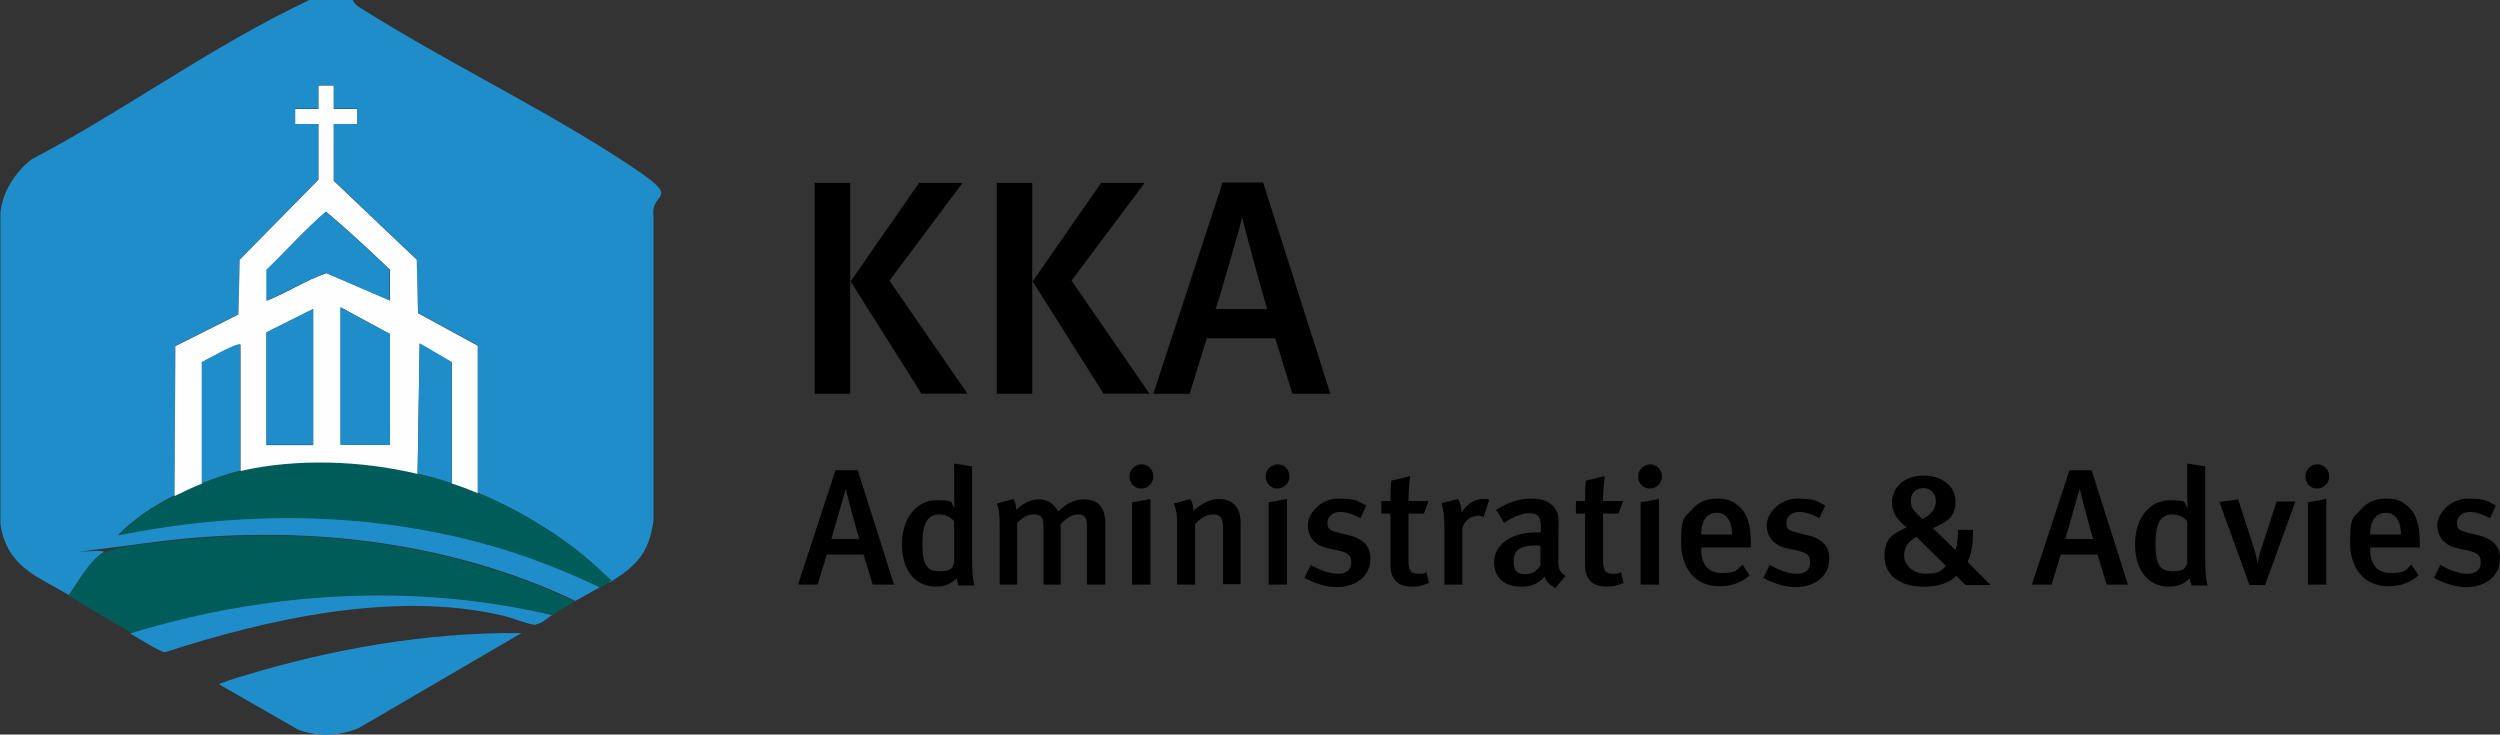 <?xml version="1.0" encoding="UTF-8"?><svg xmlns="http://www.w3.org/2000/svg" version="1.1" viewBox="0 0 598.7 175.9"><rect x="0" y="0" width="598.7" height="175.9" fill="#333333" stroke="none"/><defs><style>.st0{ fill: #005c59;} .st1{ fill: #fefefe;} .st2{ fill: #1f8dc9;} </style></defs><g><path class="st2" d="M146,139.4c-.6-1.4-2.2-2.8-3.3-3.8-7.7-7.1-18.6-13.6-28.3-17.6v-35.3c0,0-14.3-7.8-14.3-7.8l-.3-12.8-19.9-18.9v-13.6h5.6v-3.6h-5.6v-5.6h-3.6v5.6h-5.6v3.6h5.6v13.3l-18.9,19.2-.3,13.1-15.1,7.6-.2,35.8c-4.8,2.4-9.8,5.7-13.5,9.5,29.1-5.9,59.2-5.8,87.9,2.1s18.7,6.2,27.5,10.4c-2,1.2-4,2.2-5.9,3.3-30.9-14.7-66.9-18.5-100.7-14.1s-9.7,1-12.5,2.6-5.9,6.9-8.1,10.1c-7.5-4.5-14.8-6.6-16.4-17V50.8c.6-5,3.5-9.5,7.4-12.6C28.1,27.4,48.1,13,68.8,2.6s11.6-3.6,18-.4c19.4,12.2,40.5,22.4,59.7,34.6s9.1,8,10,15v72.7c-1,8-4.2,11.1-10.5,15Z"/><path class="st0" d="M137.8,144c-1.8,1-3.7,2.2-5.6,3.3-33-7.9-68.3-5.6-100.6,4.3-5.1-2.9-10.1-5.9-15.1-8.9,2.2-3.3,4.6-8.1,8.1-10.1s9.1-2.2,12.5-2.6c33.9-4.5,69.8-.6,100.7,14.1Z"/><path class="st0" d="M100,113.4c2.8.6,5.5,1.4,8.2,2.3s4.3,1.5,6.2,2.3c9.7,4,20.5,10.5,28.3,17.6s2.7,2.4,3.3,3.8c-.8.5-1.5.9-2.3,1.3-8.9-4.2-18-7.8-27.5-10.4-28.7-7.9-58.8-7.9-87.9-2.1,3.7-3.9,8.7-7.1,13.5-9.5s4.6-2.2,6.6-3,6.6-2.3,9.2-3c13.5-3.2,29-2.5,42.4.7Z"/><path class="st2" d="M124.9,151.6l-38.9,22.7c-4.6,2-9.7,2.2-14.5.5l-19-10.9c0-.3,4.6-1.7,5.3-1.9,21.5-6.6,44.4-10.6,67-10.4Z"/><path class="st2" d="M132.2,147.3c-.8.5-2.1,1.7-3.1,2s-.6.3-1.1.3c-1.2,0-5.9-1.8-7.7-2.2-25.9-6-56.1.8-80.8,8.8-1,0-6.1-3.2-7.5-4s-.5-.5-.5-.6c32.3-9.9,67.6-12.1,100.6-4.3Z"/><path class="st1" d="M41.8,118.7l.2-35.8,15.1-7.6.3-13.1,18.9-19.2v-13.3h-5.6v-3.6h5.6v-5.6h3.6v5.6h5.6v3.6h-5.6v13.6l19.9,18.9.3,12.8,14.3,7.8v35.3c-1.9-.8-4.2-1.7-6.2-2.3v-29s-7.7-4.5-7.7-4.5l-.5,31.2c-13.4-3.2-28.9-3.8-42.4-.7v-30.2c-.6-.6-8,3.6-9.2,4.2v29c-2,.8-4.6,2-6.6,3ZM93.4,72v-7.4c-5-4.8-10.1-9.5-15.3-13.9-5,4.3-9.5,9.3-14.2,13.9v7.4c4.9-1.9,9.3-4.9,14.3-6.6l15.3,6.6ZM93.4,106.5v-26.5l-11.8-6.4v32.9h11.8ZM75,74l-11.2,5.6v27h11.2v-32.5Z"/><path class="st2" d="M48.3,115.7v-29c1.2-.6,8.6-4.8,9.2-4.2v30.2c-2.6.6-6.6,2-9.2,3Z"/><path class="st2" d="M100,113.4l.5-31.2,7.7,4.5v29c-2.7-.9-5.5-1.7-8.2-2.3Z"/><polygon class="st2" points="93.4 106.5 81.5 106.5 81.5 73.6 93.4 80 93.4 106.5"/><polygon class="st2" points="75 74 75 106.5 63.8 106.5 63.8 79.6 75 74"/><path class="st2" d="M93.4,72l-15.3-6.6c-5,1.7-9.4,4.6-14.3,6.6v-7.4c4.8-4.6,9.3-9.7,14.2-13.9,5.3,4.4,10.4,9.2,15.3,13.9v7.4Z"/></g><g><g><path d="M209,140l-2.2-7.2h-8.8l-2.2,7.2h-4.7l9-27.4h5.3l8.7,27.4h-5ZM202.5,117.2h0c-.6,2-2.9,10.2-3.4,11.9h6.7c-.3-.6-3-10.8-3.2-11.9Z"/><path d="M229.5,140c-.2-.4-.2-.7-.4-1.5-1.3,1.3-2.9,2-4.9,2-5.1,0-8.2-4-8.2-10.2s3.5-10.5,8.3-10.5,3.1.6,4.3,1.8c0-.3-.1-1.7-.1-3.3v-7.3l4.3.7v21.5c0,4,.2,6,.6,7h-4ZM228.5,124.8c-1-1.1-2.2-1.6-3.6-1.6-2.8,0-4,2.2-4,7s.9,6.6,4.1,6.6,2.9-.9,3.5-1.9v-10.2Z"/><path d="M260.3,140v-13.8c0-2.3-.5-3-2.1-3s-2.8,1-4.2,2.3v14.5h-4.1v-13.7c0-2.3-.5-3.1-2.2-3.1s-2.6.6-4.1,2v14.8h-4.2v-14.3c0-2.5-.2-4-.7-5.1l4-1.1c.4.6.6,1.5.7,2.6,1.6-1.6,3.4-2.5,5.3-2.5s3.3.6,4.8,2.9c1.9-2,3.8-2.9,6-2.9,3.3,0,5.2,1.7,5.2,5.8v14.6h-4.3Z"/><path d="M273.3,117c-1.6,0-2.8-1.3-2.8-2.9s1.3-2.9,2.9-2.9,2.8,1.3,2.8,2.9-1.3,2.9-2.9,2.9ZM271.1,140v-19.7l4.4-.8v20.5h-4.4Z"/><path d="M292.9,140v-13.3c0-2.7-.6-3.5-2.3-3.5s-3.1.9-4.4,2.3v14.5h-4.3v-14.7c0-2.1-.2-3.3-.8-4.7l4-1.1c.5.9.7,1.8.7,2.8,2.1-1.8,4-2.8,6.1-2.8,3.1,0,5.2,1.9,5.2,5.5v14.9h-4.3Z"/><path d="M305.9,117c-1.6,0-2.8-1.3-2.8-2.9s1.3-2.9,2.9-2.9,2.8,1.3,2.8,2.9-1.3,2.9-2.9,2.9ZM303.8,140v-19.7l4.4-.8v20.5h-4.4Z"/><path d="M320.1,140.6c-2.4,0-5.1-.8-7.7-2.2l1.5-3.1c1.8,1,4.2,2.1,6.5,2.1s3.2-1.1,3.2-2.8-1-2.3-3.2-2.8l-2.4-.5c-3-.6-4.8-2.7-4.8-5.5s3-6.4,7.4-6.4,4.9.8,6.6,1.7l-1.4,3c-1.9-1-3.3-1.5-4.9-1.5s-3,1-3,2.6.7,1.9,2.7,2.4l2.5.6c4,1,5.1,3.2,5.1,5.6,0,4-3.3,6.8-8.1,6.8Z"/><path d="M338.2,140.5c-3.9,0-5.2-2.3-5.2-5.1v-12.4h-2.2v-3h2.2c0-1.7,0-3.4.2-4.9l4.5-1.1c-.2,1.6-.4,4-.4,6h4.8l-1.1,3h-3.7v11.2c0,2.5.6,3.2,2.4,3.2s1.1-.1,1.9-.4l.6,2.6c-1.3.6-2.6.9-3.9.9Z"/><path d="M355.2,123.8c-.4-.2-.8-.3-1.2-.3-1.8,0-3.4,1.3-3.8,3v13.5h-4.3v-14.1c0-2.5-.3-4.1-.7-5.4l4-1c.5.9.8,2.1.8,3.2,1.6-2.2,3.2-3.2,5.1-3.2s1,0,1.5.3l-1.3,4Z"/><path d="M372.6,140.8c-1.2-.5-2.3-1.4-2.7-2.7-1.6,1.8-3.4,2.4-5.5,2.4-4.6,0-6.6-2.5-6.6-6s3.5-7,9.9-7h1.3v-1.1c0-2.3-.4-3.5-2.8-3.5s-5.3,1.8-6,2.3l-1.9-3.1c3-1.9,5.5-2.7,8.5-2.7s5.2,1.1,6.1,3.3c.4.9.4,1.9.3,4.9v5.7c-.1,2.7.1,3.6,1.7,4.6l-2.3,2.8ZM368.1,130.6c-4.3,0-5.6,1.3-5.6,3.8s1,3.1,2.8,3.1,2.7-.8,3.6-2.1v-4.7s-.4,0-.7,0Z"/><path d="M384.8,140.5c-3.9,0-5.2-2.3-5.2-5.1v-12.4h-2.2v-3h2.2c0-1.7,0-3.4.2-4.9l4.5-1.1c-.2,1.6-.4,4-.4,6h4.8l-1.1,3h-3.7v11.2c0,2.5.6,3.2,2.4,3.2s1.1-.1,1.9-.4l.6,2.6c-1.3.6-2.6.9-3.9.9Z"/><path d="M395.1,117c-1.6,0-2.8-1.3-2.8-2.9s1.3-2.9,2.9-2.9,2.8,1.3,2.8,2.9-1.3,2.9-2.9,2.9ZM392.9,140v-19.7l4.4-.8v20.5h-4.4Z"/><path d="M407.4,131.2v.3c0,2.8,1,5.7,4.9,5.7s3.5-.7,5-2l1.7,2.6c-2.1,1.8-4.5,2.6-7.2,2.6-5.7,0-9.2-4.1-9.2-10.5s.8-5.8,2.5-7.8c1.6-1.9,3.6-2.7,6.1-2.7s3.8.5,5.5,2.1c1.7,1.6,2.6,4,2.6,8.7v.9h-11.9ZM411.2,122.8c-2.4,0-3.8,1.9-3.8,5.2h7.4c0-3.2-1.4-5.2-3.6-5.2Z"/><path d="M430,140.6c-2.4,0-5.1-.8-7.7-2.2l1.5-3.1c1.8,1,4.2,2.1,6.5,2.1s3.2-1.1,3.2-2.8-1-2.3-3.2-2.8l-2.4-.5c-3-.6-4.8-2.7-4.8-5.5s3-6.4,7.4-6.4,4.9.8,6.6,1.7l-1.4,3c-1.9-1-3.3-1.5-4.9-1.5s-3,1-3,2.6.7,1.9,2.7,2.4l2.5.6c4,1,5.1,3.2,5.1,5.6,0,4-3.3,6.8-8.1,6.8Z"/><path d="M470.6,140l-2.1-2.1c-1.7,1.7-4.4,2.6-7.6,2.6-6.2,0-9.6-2.9-9.6-7.3s2-5.3,5.3-6.9c-2.6-2.1-3.5-3.7-3.5-6,0-3.7,3.1-6.4,7.5-6.4s7.7,2.4,7.7,6.2-2.1,4.9-5.4,6.4l5.4,5.2c.5-1.3.6-2.8.6-4.8h3.6c0,3.8-.4,5.6-1.3,7.7l5.5,5.5h-6ZM458.9,128.6c-2,1.1-2.9,2.5-2.9,4.5s1.9,4.3,5.1,4.3,3.9-.7,4.9-1.9l-7-6.9ZM460.6,116.9c-1.7,0-3,1.1-3,3s.6,2.3,2.8,4.4c2.1-1.1,3.2-2.4,3.2-4.3s-1.3-3.1-3-3.1Z"/><path d="M504.5,140l-2.2-7.2h-8.8l-2.2,7.2h-4.7l9-27.4h5.3l8.7,27.4h-5ZM498,117.2h0c-.6,2-2.9,10.2-3.4,11.9h6.7c-.3-.6-3-10.8-3.2-11.9Z"/><path d="M524.8,140c-.2-.4-.2-.7-.4-1.5-1.3,1.3-2.9,2-4.9,2-5.1,0-8.2-4-8.2-10.2s3.5-10.5,8.3-10.5,3.1.6,4.3,1.8c0-.3-.1-1.7-.1-3.3v-7.3l4.3.7v21.5c0,4,.2,6,.6,7h-4ZM523.8,124.8c-1-1.1-2.2-1.6-3.6-1.6-2.8,0-4,2.2-4,7s.9,6.6,4.1,6.6,2.9-.9,3.5-1.9v-10.2Z"/><path d="M542.5,140.1h-3.8l-7.2-19.9,4.5-.6,3.5,10.8c.5,1.5,1,3.5,1.2,4.5h0c0-.5.5-2.6,1.2-4.6l3.3-10.2h4.5l-7.3,20.1Z"/><path d="M554.9,117c-1.6,0-2.8-1.3-2.8-2.9s1.3-2.9,2.9-2.9,2.8,1.3,2.8,2.9-1.3,2.9-2.9,2.9ZM552.7,140v-19.7l4.4-.8v20.5h-4.4Z"/><path d="M567.6,131.2v.3c0,2.8,1,5.7,4.9,5.7s3.5-.7,5-2l1.7,2.6c-2.1,1.8-4.5,2.6-7.2,2.6-5.7,0-9.2-4.1-9.2-10.5s.8-5.8,2.5-7.8c1.6-1.9,3.6-2.7,6.1-2.7s3.8.5,5.5,2.1c1.7,1.6,2.6,4,2.6,8.7v.9h-11.9ZM571.4,122.8c-2.5,0-3.8,1.9-3.8,5.2h7.4c0-3.2-1.4-5.2-3.6-5.2Z"/><path d="M590.6,140.6c-2.4,0-5.1-.8-7.7-2.2l1.5-3.1c1.8,1,4.2,2.1,6.5,2.1s3.2-1.1,3.2-2.8-1-2.3-3.2-2.8l-2.4-.5c-3-.6-4.8-2.7-4.8-5.5s3-6.4,7.4-6.4,4.9.8,6.6,1.7l-1.4,3c-1.9-1-3.3-1.5-4.9-1.5s-3,1-3,2.6.7,1.9,2.7,2.4l2.5.6c4,1,5.1,3.2,5.1,5.6,0,4-3.3,6.8-8.1,6.8Z"/></g><g><path d="M195.1,94.3v-50.5h8.5v50.5h-8.5ZM220.7,94.3l-17-26.9,16.4-23.6h10.4l-17.5,23.4,18.7,27.1h-10.9Z"/><path d="M238.7,94.3v-50.5h8.5v50.5h-8.5ZM264.3,94.3l-17-26.9,16.4-23.6h10.4l-17.5,23.4,18.7,27.1h-10.9Z"/><path d="M309.5,94.3l-4.1-13.3h-16.4l-4.1,13.3h-8.7l16.6-50.6h9.7l16.1,50.6h-9.2ZM297.5,52.1h0c-1,3.7-5.3,18.9-6.4,21.9h12.4c-.5-1.1-5.6-19.9-6-21.9Z"/></g></g></svg>
